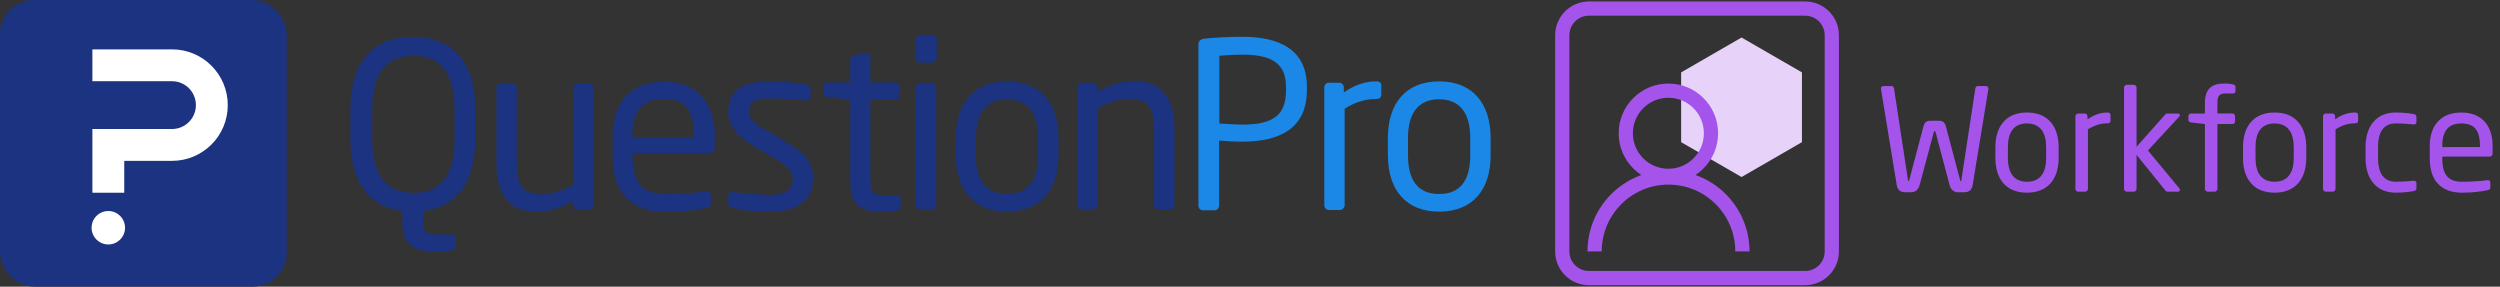 <?xml version="1.0" encoding="UTF-8"?><svg id="Capa_1" xmlns="http://www.w3.org/2000/svg" viewBox="0 0 3214.86 368.63"><rect x="0" y="0" width="3214.86" height="368.63" fill="#333333" stroke="none"/><defs><style>.cls-1{fill:#fff;}.cls-2{fill:none;stroke:#a554eb;stroke-miterlimit:10;stroke-width:18.28px;}.cls-3{fill:#a554eb;}.cls-4{fill:#1b87e6;}.cls-5{fill:#e7d2fa;}.cls-6{fill:#1b3380;}</style></defs><g><g><rect class="cls-6" width="368.69" height="368.63" rx="43.82" ry="43.82"/><g><path class="cls-1" d="M160.79,292.86c0,11.88-9.63,21.5-21.51,21.5s-21.51-9.63-21.51-21.5,9.63-21.5,21.51-21.5,21.51,9.63,21.51,21.5Z"/><path class="cls-1" d="M221.21,63.49H118.8v40.96h102.41c16.97,0,30.72,13.75,30.72,30.72s-13.76,30.72-30.72,30.72H118.8v40.96h0v40.96h40.97v-40.96h61.45c39.59,0,71.69-32.09,71.69-71.68s-32.1-71.68-71.69-71.68Z"/></g></g><g><g><path class="cls-6" d="M544.12,271.42v12.75c0,14.88,3.18,17.35,18.41,17.35h17.35c3.55,0,6.37,1.42,6.37,4.96v10.26c0,4.96-8.84,7.08-24.08,7.08-29.05,0-44.63-7.78-44.63-38.95v-13.46c-39.3-4.95-66.93-32.93-66.93-92.42v-38.6c0-65.87,34-93.13,80.4-93.13s80.04,27.27,80.04,93.13v38.24c.35,59.85-27.27,88.18-66.93,92.78m40.37-130.66c0-49.93-20.18-69.05-52.76-69.05s-53.13,19.12-53.13,69.05v38.24c0,49.93,20.54,69.05,53.13,69.05s52.76-19.12,52.76-69.05v-38.24Z"/><path class="cls-6" d="M757.68,270.01h-14.87c-3.54,0-5.67-2.82-5.67-6.02v-5.66c-16.29,9.21-29.74,13.81-47.1,13.81-35.77,0-51.71-22.31-51.71-61.61V112.79c0-3.19,2.84-6.03,6.03-6.03h14.16c3.2,0,6.02,2.83,6.02,6.03v97.73c0,30.09,10.28,39.3,32.58,39.3,12.4,0,26.21-4.96,40.02-11.68V112.79c0-2.84,2.84-6.03,6.02-6.03h14.52c2.83,0,5.66,2.84,5.66,6.03v151.55c0,3.19-2.48,5.66-5.66,5.66"/><path class="cls-6" d="M913.16,196.71h-99.53v4.25c0,35.41,13.82,48.51,41.45,48.51,17.35,0,39.31-1.42,52.76-3.19h1.42c2.48,0,4.95,1.41,4.95,4.25v10.26c0,3.9-1.41,6.02-6.01,6.74-17.01,3.53-33.3,4.95-53.13,4.95-34.01,0-67.3-15.93-67.3-71.18v-26.91c0-42.49,23.38-69.4,65.88-69.4s65.52,27.26,65.52,69.4v15.93c-.36,3.89-2.49,6.38-6.02,6.38m-20.9-22.66c0-33.64-12.75-46.74-38.96-46.74s-40.01,14.52-40.01,46.74v2.83h78.97v-2.83Z"/><path class="cls-6" d="M990.01,272.14c-10.97,0-32.58-.71-47.11-4.61-3.89-.7-6.37-2.83-6.37-6.02v-9.91c0-2.84,2.48-4.61,5.31-4.61h1.42c14.17,1.77,35.78,3.54,46.75,3.54,19.48,0,29.4-4.96,29.4-21.24,0-8.87-5.32-14.53-22.32-24.79l-30.1-18.06c-18.07-10.98-30.47-23.72-30.47-42.49,0-31.16,23.03-39.31,53.84-39.31,16.65,0,32.58,1.42,46.4,3.9,3.89,.71,5.66,2.83,5.66,6.02v9.56c0,3.54-2.13,4.96-4.95,4.96h-.71c-10.26-.71-29.4-2.48-46.04-2.48s-27.63,2.12-27.63,17.35c0,8.85,6.73,14.52,20.54,22.66l29.4,17.34c24.79,14.52,32.58,27.27,32.58,44.98,0,30.46-22.32,43.2-55.61,43.2"/><path class="cls-6" d="M1153.28,270.72c-6.02,.7-13.81,1.41-19.48,1.41-27.26,0-40.37-7.08-40.37-40.02v-103.75l-29.04-3.54c-3.55-.35-5.66-2.12-5.66-5.31v-8.15c0-3.19,2.48-5.31,5.66-5.31h29.04v-29.04c0-2.82,2.12-5.31,5.32-6.02l15.22-2.48h.71c2.48,0,4.61,2.12,4.61,4.96v32.58h31.87c3.54,0,6.03,2.83,6.03,6.02v10.27c0,3.19-2.84,6.02-6.03,6.02h-31.87v103.75c0,16.3,4.25,18.77,15.94,18.77h16.65c4.25,0,6.37,1.42,6.37,4.25v10.27c.35,2.83-1.06,4.6-4.96,5.31"/><path class="cls-6" d="M1198.61,80.56h-15.22c-3.55,0-6.03-2.83-6.03-6.02v-23.73c0-3.54,2.83-6.02,6.03-6.02h15.22c3.55,0,6.03,2.83,6.03,6.02v23.73c0,3.54-2.83,6.02-6.03,6.02m-.7,189.44h-14.17c-3.54,0-6.01-2.82-6.01-6.02V112.43c0-3.19,2.82-6.03,6.01-6.03h14.17c3.54,0,6.03,2.84,6.03,6.03v151.55c0,3.55-2.49,6.02-6.03,6.02"/><path class="cls-6" d="M1294.95,272.14c-43.57,0-65.88-29.04-65.88-72.59v-22.31c0-43.56,22.31-72.59,65.88-72.59s66.23,29.03,66.23,72.59v22.66c0,43.56-22.67,72.24-66.23,72.24m40.02-94.9c0-30.46-12.39-49.58-40.02-49.58s-40.01,19.12-40.01,49.58v22.66c0,30.45,11.68,49.58,40.01,49.58s40.02-19.12,40.02-49.58v-22.66Z"/><path class="cls-6" d="M1504.27,270.01h-14.17c-3.55,0-6.02-2.82-6.02-6.02v-97.73c0-30.09-10.27-39.31-32.58-39.31-12.4,0-26.21,4.96-40.02,11.69v125.34c0,2.84-2.84,6.02-6.02,6.02h-14.52c-2.84,0-5.66-2.82-5.66-6.02V112.43c0-3.19,2.47-6.03,5.66-6.03h14.88c3.53,0,5.66,2.84,5.66,6.03v5.66c16.28-9.21,29.74-13.81,47.1-13.81,35.77,0,51.71,22.31,51.71,61.62v97.72c-.36,3.9-2.84,6.37-6.02,6.37"/></g><g><path class="cls-4" d="M1597.41,182.19c-9.56,0-21.96-.7-29.75-1.41v83.56c0,2.84-2.12,6.02-5.31,6.02h-15.94c-2.84,0-5.32-2.82-5.32-6.02V57.2c0-4.25,2.84-6.74,7.08-7.44,12.75-1.42,31.87-2.48,49.23-2.48,48.16,0,83.23,16.64,83.23,64.45v3.9c0,49.57-35.07,66.57-83.23,66.57m56.31-70.46c0-30.1-18.06-41.44-55.96-41.44-9.21,0-22.67,.71-29.75,1.42v87.11c6.73,.35,21.96,1.41,29.75,1.41,40.72,0,55.96-13.1,55.96-43.9v-4.61Z"/><path class="cls-4" d="M1769.88,127.3c-13.81,0-26.21,3.54-40.73,12.39v124.29c0,2.83-2.82,6.03-6.01,6.03h-14.53c-2.82,0-5.66-2.83-5.66-6.03V112.43c0-3.19,2.49-6.02,5.66-6.02h13.82c3.19,0,5.66,2.83,5.66,6.02v6.38c14.87-10.27,28.33-14.17,41.79-14.17,4.25,0,6.38,1.78,6.38,5.31v12.4c-.35,3.19-2.48,4.95-6.38,4.95"/><path class="cls-4" d="M1850.63,272.14c-43.57,0-65.87-29.04-65.87-72.59v-22.31c0-43.56,22.3-72.59,65.87-72.59s66.23,29.03,66.23,72.59v22.66c0,43.56-22.67,72.24-66.23,72.24m40.02-94.9c0-30.46-12.4-49.58-40.02-49.58s-40.02,19.12-40.02,49.58v22.66c0,30.45,11.68,49.58,40.02,49.58s40.02-19.12,40.02-49.58v-22.66Z"/></g></g></g><g><polygon class="cls-5" points="2161.84 93.09 2161.84 182.8 2239.53 227.65 2317.21 182.8 2317.21 93.09 2239.53 48.24 2161.84 93.09"/><path class="cls-3" d="M2321.37,20.19c13.84,0,25.09,11.26,25.09,25.09V323.35c0,13.84-11.26,25.09-25.09,25.09h-278.14c-13.84,0-25.09-11.26-25.09-25.09V45.28c0-13.84,11.26-25.09,25.09-25.09h278.14m0-18.28h-278.14c-23.95,0-43.37,19.42-43.37,43.37V323.35c0,23.95,19.42,43.37,43.37,43.37h278.14c23.95,0,43.37-19.42,43.37-43.37V45.28c0-23.95-19.42-43.37-43.37-43.37h0Z"/><circle class="cls-2" cx="2145.44" cy="171.37" r="54.79"/><path class="cls-2" d="M2050.59,323.28c0-52.48,42.54-95.02,95.02-95.02h0c52.48,0,95.02,42.54,95.02,95.02"/><g><path class="cls-3" d="M2557,114.33l-20.29,123.56c-1.28,7.49-5.48,9.32-11.33,9.32h-7.86c-5.12,0-8.96-3.66-10.42-9.14l-17.91-67.63c-.37-1.65-.55-1.65-1.1-1.65h-.37c-.55,0-.73,0-1.1,1.65l-18.1,67.63c-1.46,5.48-5.3,9.14-10.42,9.14h-7.68c-5.85,0-10.05-1.83-11.33-9.32l-20.29-123.56v-.55c0-1.83,1.28-3.11,3.11-3.11h10.6c1.46,0,2.74,1.1,3.11,3.11l17.73,116.44c.37,1.83,.18,2.74,.91,2.74s.91-1.1,1.28-2.74l17.91-67.63c1.28-4.94,3.84-7.31,8.59-7.31h11.7c4.75,0,7.31,2.38,8.59,7.31l17.91,67.63c.37,1.64,.55,2.74,1.28,2.74s.55-.91,.91-2.74l17.73-116.44c.37-2.01,1.65-3.11,3.11-3.11h10.6c1.83,0,3.11,1.28,3.11,3.11v.55Z"/><path class="cls-3" d="M2606.54,247.77c-26.87,0-40.58-17.73-40.58-44.6v-13.89c0-26.87,13.71-44.6,40.58-44.6s40.76,17.73,40.76,44.6v13.89c0,26.87-13.89,44.6-40.76,44.6Zm24.68-58.49c0-18.64-7.49-30.52-24.68-30.52s-24.49,11.7-24.49,30.52v13.89c0,18.64,7.31,30.53,24.49,30.53s24.68-11.7,24.68-30.53v-13.89Z"/><path class="cls-3" d="M2710.18,158.57c-8.41,0-16.09,2.19-25.22,7.68v76.59c0,1.83-1.65,3.66-3.66,3.66h-8.96c-1.83,0-3.47-1.65-3.47-3.66v-93.22c0-2.01,1.46-3.66,3.47-3.66h8.59c2.01,0,3.47,1.65,3.47,3.66v3.84c9.14-6.4,17.55-8.77,25.77-8.77,2.56,0,3.84,1.1,3.84,3.29v7.49c0,2.01-1.28,3.11-3.84,3.11Z"/><path class="cls-3" d="M2801.21,246.49h-13.16c-2.01,0-2.74-.55-4.2-2.38l-36.37-44.96v43.69c0,2.01-1.65,3.66-3.66,3.66h-8.77c-2.01,0-3.66-1.65-3.66-3.66V112.69c0-2.01,1.64-3.66,3.66-3.66h8.77c2.01,0,3.66,1.64,3.66,3.66v76.04l36.56-41.13c1.1-1.28,1.83-1.65,3.66-1.65h12.79c1.83,0,2.74,.91,2.74,2.01,0,.73-.37,1.46-.91,2.01l-40.21,43.5,40.58,48.99c.37,.37,.55,1.1,.55,1.64,0,1.28-.73,2.38-2.01,2.38Z"/><path class="cls-3" d="M2871.4,120.18h-8.77c-8.59,0-11.15,2.56-11.15,12.61v13.16h19.19c2.01,0,3.47,1.46,3.47,3.29v7.13c0,1.83-1.46,3.11-3.47,3.11h-19.19v83.35c0,1.83-1.64,3.66-3.47,3.66h-8.96c-2.01,0-3.66-1.83-3.66-3.66v-83.35l-17.73-2.01c-2.01-.18-3.47-1.46-3.47-3.29v-4.93c0-1.83,1.46-3.29,3.47-3.29h17.73v-13.16c0-19.56,9.5-25.41,25.59-25.41,4.94,0,7.86,.55,10.24,1.1,2.01,.55,3.47,1.28,3.47,2.92v6.03c0,2.01-1.28,2.74-3.29,2.74Z"/><path class="cls-3" d="M2924.96,247.77c-26.87,0-40.58-17.73-40.58-44.6v-13.89c0-26.87,13.71-44.6,40.58-44.6s40.76,17.73,40.76,44.6v13.89c0,26.87-13.89,44.6-40.76,44.6Zm24.68-58.49c0-18.64-7.49-30.52-24.68-30.52s-24.49,11.7-24.49,30.52v13.89c0,18.64,7.31,30.53,24.49,30.53s24.68-11.7,24.68-30.53v-13.89Z"/><path class="cls-3" d="M3028.6,158.57c-8.41,0-16.09,2.19-25.22,7.68v76.59c0,1.83-1.65,3.66-3.66,3.66h-8.96c-1.83,0-3.47-1.65-3.47-3.66v-93.22c0-2.01,1.46-3.66,3.47-3.66h8.59c2.01,0,3.47,1.65,3.47,3.66v3.84c9.14-6.4,17.55-8.77,25.77-8.77,2.56,0,3.84,1.1,3.84,3.29v7.49c0,2.01-1.28,3.11-3.84,3.11Z"/><path class="cls-3" d="M3103.73,245.75c-6.03,1.1-14.26,2.01-22.85,2.01-24.86,0-38.93-17.55-38.93-44.42v-14.26c0-26.87,13.89-44.42,38.93-44.42,8.41,0,16.82,.91,22.85,2.01,2.92,.55,3.66,1.46,3.66,4.02v6.58c0,1.83-1.46,2.74-3.11,2.74h-.73c-8.04-.91-13.71-1.28-22.67-1.28-14.62,0-22.85,9.69-22.85,30.34v14.26c0,20.47,8.04,30.34,22.85,30.34,8.96,0,14.62-.37,22.67-1.28h.73c1.65,0,3.11,.91,3.11,2.74v6.58c0,2.38-.73,3.47-3.66,4.02Z"/><path class="cls-3" d="M3201.88,201.34h-61.23v2.56c0,21.75,8.59,29.79,25.41,29.79,10.6,0,24.13-.73,32.54-2.01h.91c1.46,0,2.92,.73,2.92,2.56v6.21c0,2.38-.73,3.66-3.66,4.21-10.42,2.01-20.47,3.11-32.72,3.11-21.02,0-41.49-9.87-41.49-43.87v-16.45c0-26.14,14.44-42.77,40.58-42.77s40.21,16.82,40.21,42.77v9.87c0,2.38-1.28,4.02-3.47,4.02Zm-12.79-13.89c0-20.65-7.86-28.7-23.94-28.7s-24.49,8.96-24.49,28.7v1.65h48.44v-1.65Z"/></g></g></svg>